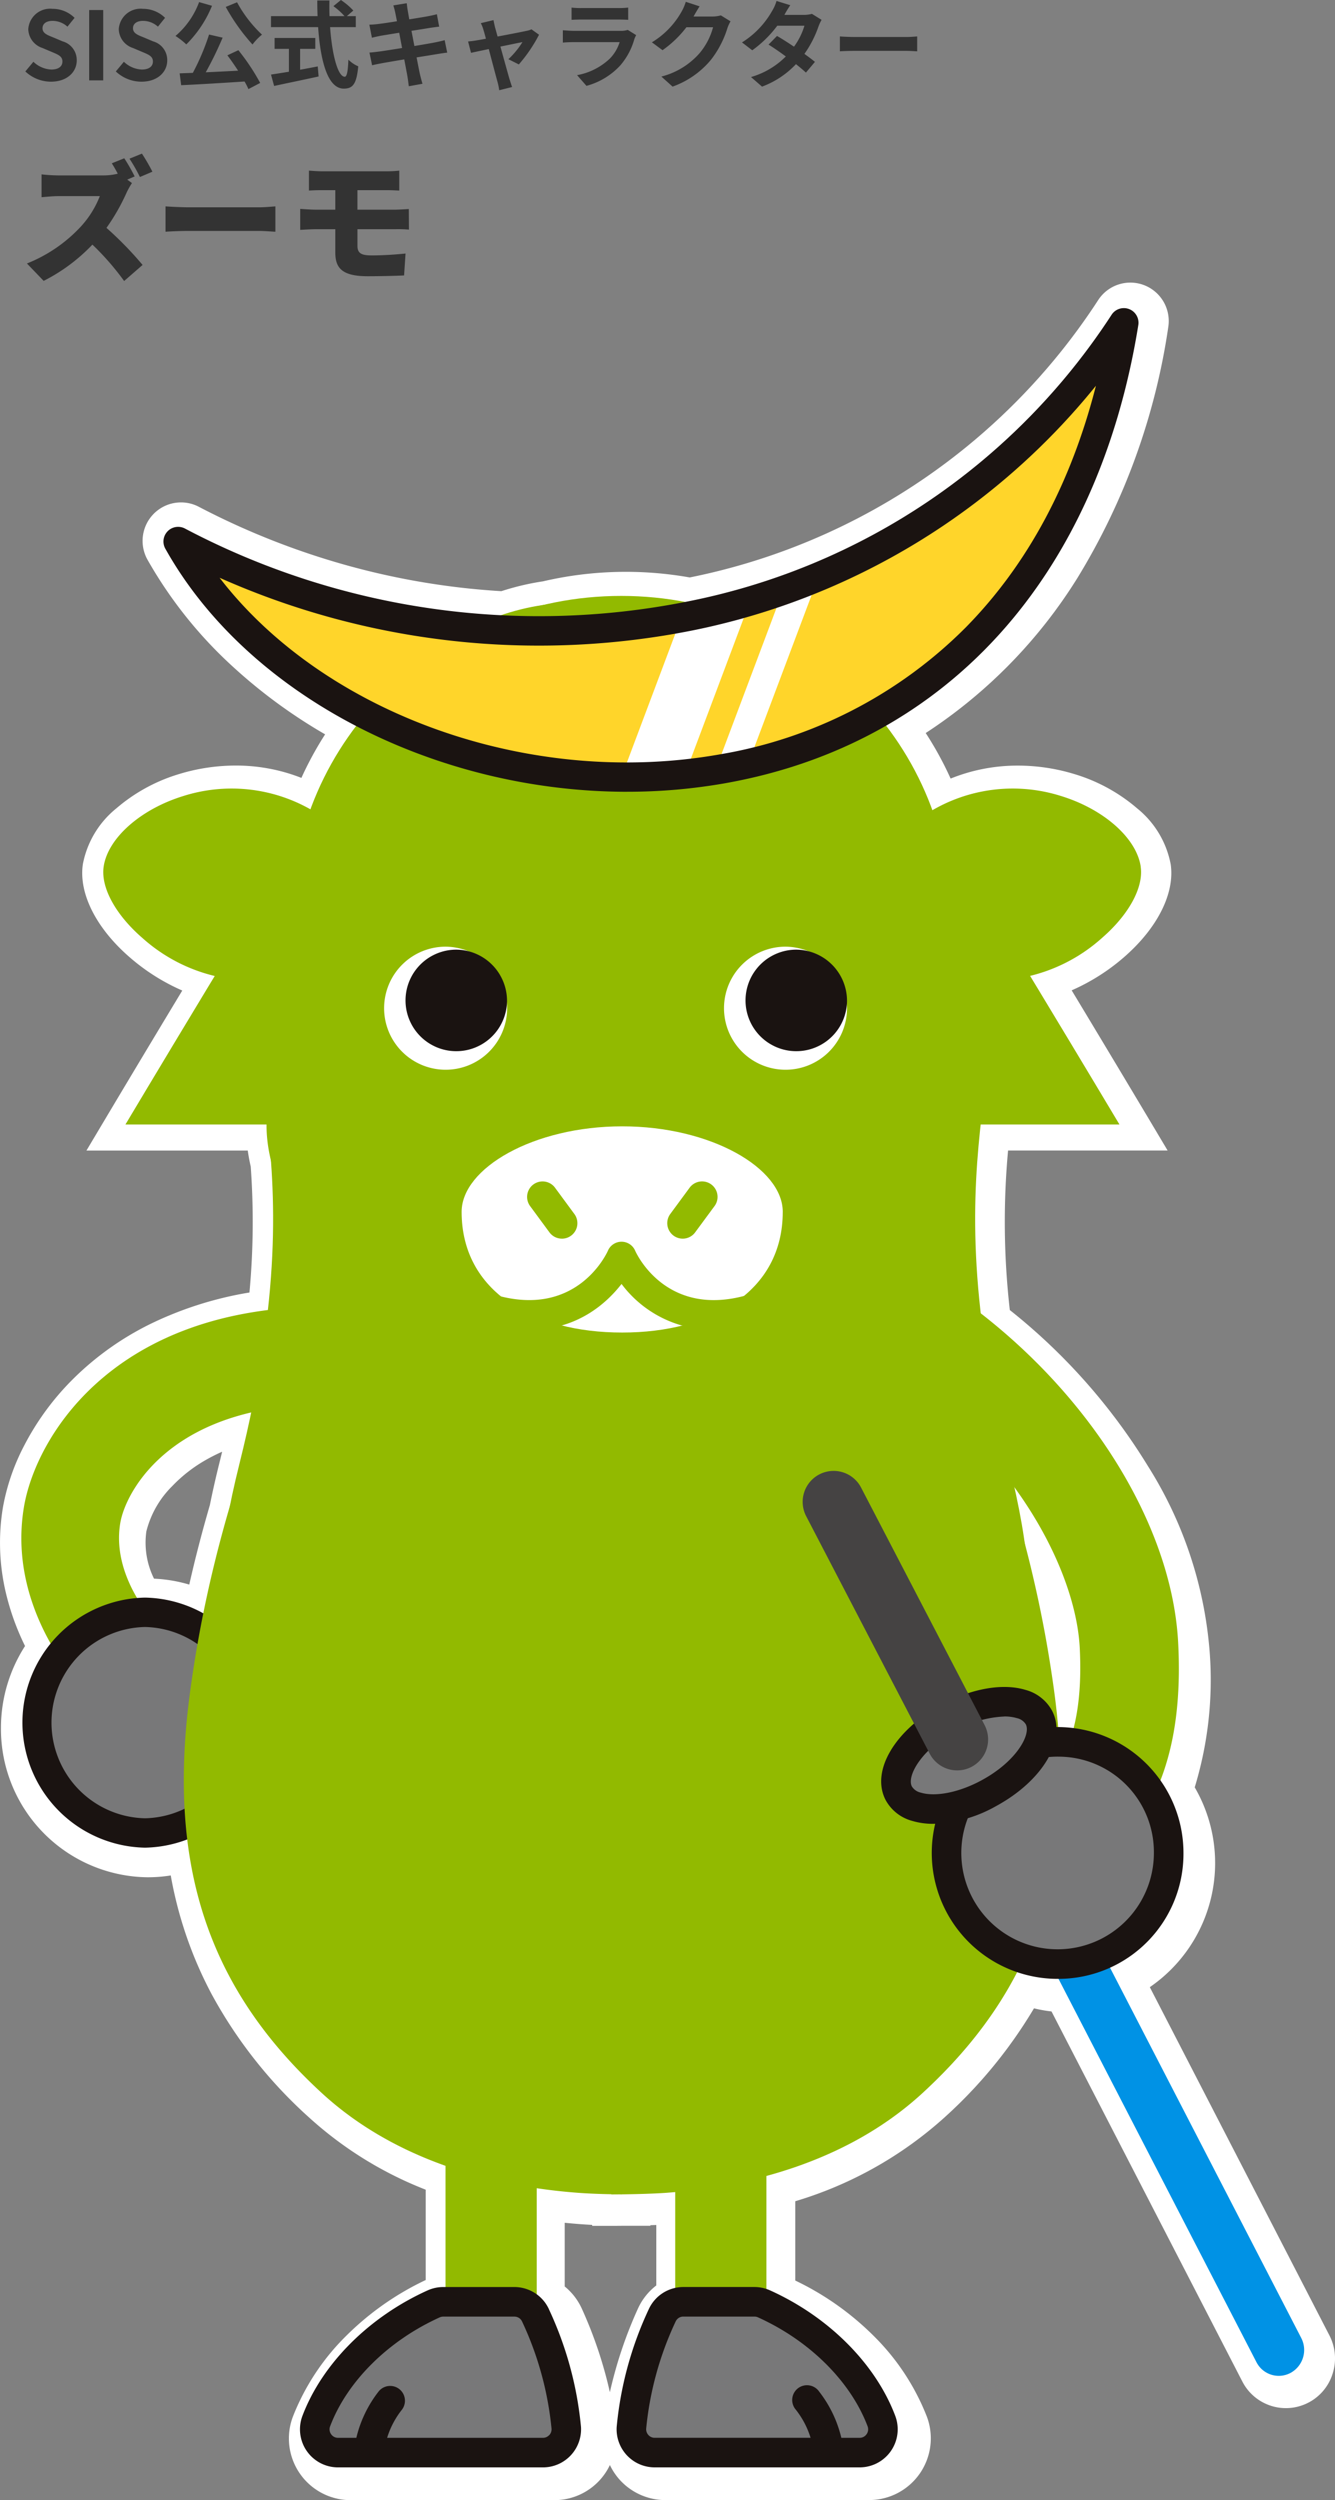 <svg xmlns="http://www.w3.org/2000/svg" xmlns:xlink="http://www.w3.org/1999/xlink" width="140.753" height="263.5" viewBox="0 0 140.753 263.5"><rect x="0" y="0" width="140.753" height="263.5" fill="#808080" stroke="none"/><defs><clipPath id="a"><rect width="135.248" height="227.582" fill="none"/></clipPath><clipPath id="b"><path d="M14.493,24.567C33.126,58.188,103.781,64.59,113.874,1.354,91.357,35.775,47.88,42.177,14.493,24.567" transform="translate(-14.493 -1.354)" fill="none"/></clipPath><clipPath id="d"><path d="M40.7,84.5c0,8.5,7.648,12.807,17.086,12.807S74.872,93,74.872,84.5c0-4.636-7.649-9.074-17.085-9.074S40.7,79.869,40.7,84.5" transform="translate(-40.701 -75.43)" fill="none"/></clipPath></defs><g transform="translate(2.5 32.285)"><g transform="translate(0 0)"><path d="M67.651,228.715a4,4,0,0,1-2.9-1.256,4.055,4.055,0,0,1-1.084-3,37.509,37.509,0,0,1,3.361-12.377,3.985,3.985,0,0,1,2.168-2.064V199.554q-.464.042-.914.076c-1.223.091-3.167.146-4.71.165v.008c-.094,0-.189,0-.283-.006-.307,0-.6.006-.855.006v-.021c-1.189-.022-2.374-.066-3.549-.153-1.36-.1-2.819-.257-4.347-.485v10.931a3.983,3.983,0,0,1,2.034,2.008,37.478,37.478,0,0,1,3.361,12.377,4.051,4.051,0,0,1-1.085,3,3.99,3.99,0,0,1-2.9,1.255h-21.5a3.983,3.983,0,0,1-3.282-1.728,4.025,4.025,0,0,1-.448-3.7c2.071-5.479,6.98-10.413,13.135-13.2a3.911,3.911,0,0,1,1.029-.3V196.773A37.908,37.908,0,0,1,31.8,189.065c-8.32-7.655-12.951-16.245-14.233-26.8a12.7,12.7,0,0,1-4.479.812A13.133,13.133,0,0,1,.1,149.83,13.342,13.342,0,0,1,3.072,141.4a21.942,21.942,0,0,1-2.8-14.4c1.113-6.706,7.966-18.654,25.82-20.878a84.038,84.038,0,0,0,.321-15.847,15.711,15.711,0,0,1-.46-3.805H11.014s4.022-6.752,9.446-15.725A18.575,18.575,0,0,1,12.8,66.714c-2.844-2.468-4.413-5.359-4.094-7.545.44-3.032,3.933-6.118,8.489-7.5a16.931,16.931,0,0,1,13.388,1.443,33.6,33.6,0,0,1,4.842-8.84c-8.619-4.479-15.8-10.927-20.188-18.781a1.553,1.553,0,0,1,2.068-2.142,81.545,81.545,0,0,0,33.4,9.2,24.848,24.848,0,0,1,4.522-1.1,36.03,36.03,0,0,1,15.027-.319l.173-.035A69.569,69.569,0,0,0,115.383.7,1.55,1.55,0,0,1,118.2,1.8c-3.154,19.583-12.59,34.325-26.687,42.428A33.6,33.6,0,0,1,96.423,53.2a16.919,16.919,0,0,1,13.548-1.537c4.557,1.385,8.047,4.471,8.489,7.5.318,2.187-1.25,5.078-4.094,7.545a18.573,18.573,0,0,1-7.611,4.025c5.427,8.98,9.453,15.737,9.453,15.737H101.521a85.551,85.551,0,0,0,.083,20.64c12.112,9.345,20.324,22.794,20.94,34.858.322,6.3-.478,10.865-1.847,14.435a13.376,13.376,0,0,1-5.292,19.76L135.44,215a2.767,2.767,0,0,1-1.114,3.7,2.65,2.65,0,0,1-3.625-1.136l-20.764-40.247a12.691,12.691,0,0,1-4.618-.933,46.2,46.2,0,0,1-9.949,12.68,39.493,39.493,0,0,1-16.523,8.782v11.962a3.888,3.888,0,0,1,.9.28c6.155,2.785,11.065,7.719,13.136,13.2a4.024,4.024,0,0,1-.448,3.7,3.982,3.982,0,0,1-3.281,1.729Zm43.94-77.8a28.428,28.428,0,0,0,.634-8.412c-.243-4.772-2.542-11.04-7.032-17.151.418,1.914.752,3.733.99,5.446a130.483,130.483,0,0,1,3.12,15.711q.263,1.944.424,3.81a4.423,4.423,0,0,1,.056.515c.109,0,.22,0,.33,0A12.826,12.826,0,0,1,111.59,150.918Zm-92.32-12.731c.777-3.842,1.711-7.564,2.787-11.246q.43-2.162,1.014-4.5.712-2.857,1.257-5.473c-9.966,2.318-13.384,8.853-13.864,11.736a11.922,11.922,0,0,0,1.769,7.906q.423-.028.852-.028A12.707,12.707,0,0,1,19.271,138.188Z" transform="translate(0)" fill="#fff"/><path d="M89.148,231.215h-21.5a6.508,6.508,0,0,1-4.719-2.042l0,0a6.514,6.514,0,0,1-1.126-1.653,6.478,6.478,0,0,1-5.849,3.7h-21.5a6.5,6.5,0,0,1-6.069-8.81,24.543,24.543,0,0,1,5.6-8.491,30.065,30.065,0,0,1,8.4-5.9V198.5A39.711,39.711,0,0,1,30.1,190.9a48.661,48.661,0,0,1-10.269-12.976,42.367,42.367,0,0,1-4.328-12.545,15.286,15.286,0,0,1-2.422.192A15.636,15.636,0,0,1-2.4,149.83,15.951,15.951,0,0,1,.14,141.2a26.408,26.408,0,0,1-2.029-5.64,22.858,22.858,0,0,1-.305-8.959,22.659,22.659,0,0,1,2.236-6.512,28.046,28.046,0,0,1,5.091-6.962,30.909,30.909,0,0,1,8.459-5.987,37.922,37.922,0,0,1,10.209-3.2,80.7,80.7,0,0,0,.133-13.281q-.195-.852-.311-1.682H6.615L8.866,85.2c.036-.061,3.3-5.542,7.852-13.086A21.6,21.6,0,0,1,11.164,68.6c-3.533-3.066-5.376-6.727-4.929-9.794a9.946,9.946,0,0,1,3.519-5.882,18.139,18.139,0,0,1,6.716-3.653,20.417,20.417,0,0,1,5.869-.869,18.786,18.786,0,0,1,6.939,1.3,36.033,36.033,0,0,1,2.5-4.589,55.345,55.345,0,0,1-9.728-7.135,45.772,45.772,0,0,1-9-11.274,4.059,4.059,0,0,1,.622-4.8,4.047,4.047,0,0,1,4.785-.778,79.931,79.931,0,0,0,15.831,6.235,78.278,78.278,0,0,0,16.071,2.662,27.487,27.487,0,0,1,4.39-1.037,38.541,38.541,0,0,1,15.472-.409A67.1,67.1,0,0,0,113.3-.68a4.043,4.043,0,0,1,4.857-1.539A4.056,4.056,0,0,1,120.673,2.2a70.016,70.016,0,0,1-9.594,26.457A52.791,52.791,0,0,1,95.1,44.974a36.027,36.027,0,0,1,2.627,4.8,18.773,18.773,0,0,1,7.1-1.367,20.414,20.414,0,0,1,5.869.869,18.131,18.131,0,0,1,6.715,3.653,9.95,9.95,0,0,1,3.519,5.882c.446,3.067-1.4,6.728-4.929,9.793a21.6,21.6,0,0,1-5.512,3.489c4.556,7.553,7.827,13.044,7.863,13.1l2.252,3.779H103.784a82.02,82.02,0,0,0,.184,16.817,62.921,62.921,0,0,1,14.558,16.441,42.873,42.873,0,0,1,6.515,19.613,38.763,38.763,0,0,1-1.579,14.251,15.864,15.864,0,0,1-4.734,21.059l18.934,36.7a5.261,5.261,0,0,1,.366,3.953,5.16,5.16,0,0,1-9.546.908l-20.118-39a15.116,15.116,0,0,1-1.848-.329A49.609,49.609,0,0,1,97.064,190.9a40.992,40.992,0,0,1-15.716,8.816v8.358a30.045,30.045,0,0,1,8.267,5.836,24.528,24.528,0,0,1,5.6,8.49,6.505,6.505,0,0,1-6.068,8.811ZM66.575,225.75a1.509,1.509,0,0,0,1.075.466h21.5a1.482,1.482,0,0,0,1.221-.645,1.522,1.522,0,0,0,.17-1.4,19.5,19.5,0,0,0-4.469-6.729,25.028,25.028,0,0,0-7.358-5.074,1.389,1.389,0,0,0-.322-.1l-2.042-.38V195.937l1.843-.5a36.828,36.828,0,0,0,15.488-8.21,43.537,43.537,0,0,0,9.423-11.993l1.05-2.02,2.109.857a10.178,10.178,0,0,0,3.71.75l1.5.02,21.452,41.58a.17.17,0,0,0,.148.1.123.123,0,0,0,.061-.017l.007,0a.269.269,0,0,0,.081-.351l-21.239-41.165,2.385-1.09a10.876,10.876,0,0,0,4.281-16.054l-.76-1.088.475-1.239a32.578,32.578,0,0,0,1.685-13.413,37.9,37.9,0,0,0-5.8-17.285,58.039,58.039,0,0,0-14.168-15.722l-.829-.639-.126-1.039A88.037,88.037,0,0,1,99.036,86.2l.243-2.229H111.8c-1.7-2.846-4.247-7.082-7.186-11.943l-1.747-2.89,3.274-.827a16.166,16.166,0,0,0,6.584-3.488c2.349-2.039,3.417-4.208,3.259-5.3a5.291,5.291,0,0,0-1.882-2.855,13.3,13.3,0,0,0-4.859-2.615,15.346,15.346,0,0,0-4.414-.653A13.8,13.8,0,0,0,97.7,55.353L95.1,56.9l-1.027-2.842a31.069,31.069,0,0,0-4.541-8.3L87.8,43.485l2.471-1.42a47.565,47.565,0,0,0,16.58-16.077A62.821,62.821,0,0,0,114.924,5.7,71.871,71.871,0,0,1,70.93,33.541l-.18.037-.483.1-.484-.093a33.531,33.531,0,0,0-13.979.3L55.7,33.9l-.107.016a22.415,22.415,0,0,0-4.067.992l-.463.16-.489-.026a83.249,83.249,0,0,1-17.6-2.86,84.863,84.863,0,0,1-13.825-5.132,42.076,42.076,0,0,0,6.3,7.252A51.289,51.289,0,0,0,36.58,42.051l2.636,1.37-1.8,2.363a31.076,31.076,0,0,0-4.483,8.182l-1.021,2.8-2.579-1.492A13.791,13.791,0,0,0,22.339,53.4a15.351,15.351,0,0,0-4.414.653,13.307,13.307,0,0,0-4.86,2.616,5.287,5.287,0,0,0-1.883,2.855c-.159,1.09.909,3.259,3.258,5.3a16.163,16.163,0,0,0,6.624,3.5l3.285.821-1.752,2.9c-2.935,4.857-5.475,9.088-7.178,11.932H28.477L28.452,86.5a13.3,13.3,0,0,0,.392,3.2l.047.2.015.2a86.438,86.438,0,0,1-.329,16.307l-.218,1.961-1.958.244a33.911,33.911,0,0,0-10.628,3.026,25.923,25.923,0,0,0-7.1,5.015,20.715,20.715,0,0,0-5.938,10.765,19.243,19.243,0,0,0,2.515,12.767l.829,1.479-1.068,1.317A10.907,10.907,0,0,0,2.6,149.83a10.631,10.631,0,0,0,10.49,10.745,10.192,10.192,0,0,0,3.6-.652l2.978-1.119.383,3.158a38.194,38.194,0,0,0,4.2,13.614,43.76,43.76,0,0,0,9.242,11.649,35.388,35.388,0,0,0,12.235,7.193l1.663.591v16.929l-2.127.321a1.422,1.422,0,0,0-.37.107,25.038,25.038,0,0,0-7.359,5.076,19.517,19.517,0,0,0-4.47,6.73,1.522,1.522,0,0,0,.169,1.4,1.483,1.483,0,0,0,1.223.646h21.5a1.48,1.48,0,0,0,1.075-.466,1.544,1.544,0,0,0,.411-1.143A34.949,34.949,0,0,0,54.3,213.113a1.481,1.481,0,0,0-.759-.748l-1.5-.656V196.243l2.869.428c1.362.2,2.763.36,4.166.465,1.012.075,2.127.123,3.407.146l.779.014h.1l.186,0c1.413-.018,3.352-.069,4.557-.159.288-.022.583-.046.874-.072l2.725-.246v14.9l-1.581.625a1.476,1.476,0,0,0-.808.768,34.987,34.987,0,0,0-3.144,11.494A1.566,1.566,0,0,0,66.575,225.75ZM57.039,208.7a6.463,6.463,0,0,1,1.813,2.357,45.08,45.08,0,0,1,2.949,8.791,45.138,45.138,0,0,1,2.949-8.793,6.448,6.448,0,0,1,1.946-2.464v-6.372l-.623.022v.063h-2.5c-.1,0-.182,0-.251,0h-.046c-.358,0-.618.006-.841.006h-2.5v-.1c-.426-.022-.836-.047-1.234-.077q-.833-.063-1.662-.147Zm56.439-55.044L111.3,153.4a10.368,10.368,0,0,0-1.19-.069c-.087,0-.177,0-.266,0l-2.435.062-.125-2.433a1.933,1.933,0,0,0-.024-.224l-.017-.1-.009-.1c-.1-1.2-.241-2.44-.41-3.689a127.663,127.663,0,0,0-3.061-15.412l-.038-.143-.02-.147c-.223-1.605-.545-3.374-.956-5.256l-2.515-11.5,6.972,9.49c4.487,6.108,7.226,12.853,7.515,18.5a30.88,30.88,0,0,1-.707,9.152ZM21.044,142.03l-2.986-1.656a10.275,10.275,0,0,0-4.972-1.287c-.228,0-.459.008-.687.023l-1.541.1-.781-1.332A14.314,14.314,0,0,1,8,128.3a15.155,15.155,0,0,1,4.025-7.39,20.46,20.46,0,0,1,4.766-3.705,25.99,25.99,0,0,1,6.973-2.668l3.816-.887-.8,3.835c-.377,1.8-.807,3.675-1.278,5.565-.383,1.539-.715,3.012-.988,4.38l-.021.108-.031.106c-1.1,3.766-2,7.377-2.736,11.04ZM13.739,134.1a15.288,15.288,0,0,1,3.716.626c.625-2.767,1.342-5.533,2.173-8.382.283-1.414.626-2.929,1.018-4.5q.14-.563.275-1.124a18.448,18.448,0,0,0-1.66.834,15.469,15.469,0,0,0-3.606,2.795,10.2,10.2,0,0,0-2.725,4.773A8.552,8.552,0,0,0,13.739,134.1Z" transform="translate(0)" fill="#fff"/></g><g transform="translate(-0.248 0.185)"><g clip-path="url(#a)"><path d="M23.28,74.416c.957,8.311,1.594,18.858-2.87,36.758s-2.551,28.447,13.392,25.57S59.947,124.6,59.628,105.1s0-29.725,0-29.725Z" transform="translate(2.574 10.666)" fill="#92ba00"/><path d="M93.256,74.416c-.957,8.311-1.594,18.858,2.87,36.758s2.551,28.447-13.392,25.57S56.589,124.6,56.908,105.1s0-29.725,0-29.725Z" transform="translate(7.995 10.666)" fill="#92ba00"/><path d="M9.621,82.159H63.527V27.869s-17.3-5.279-28.333,12.316S9.621,82.159,9.621,82.159" transform="translate(1.352 3.888)" fill="#92ba00"/><path d="M108.153,82.159H54.247V27.869s17.3-5.279,28.333,12.316,25.574,41.974,25.574,41.974" transform="translate(7.622 3.888)" fill="#92ba00"/><path d="M11.393,135.223a5.1,5.1,0,0,1-3.448-1.34c-.395-.36-9.627-8.949-7.675-20.7C1.5,105.805,9.716,92.049,32.013,92.049q.476,0,.959.009a5.16,5.16,0,0,1-.087,10.32h-.091c-16.633-.286-21.774,8.927-22.369,12.5-1.022,6.157,4.422,11.345,4.478,11.4a5.167,5.167,0,0,1-3.51,8.948" transform="translate(0 13.193)" fill="#92ba00"/><path d="M90.074,131.464l32.87,63.629a2.752,2.752,0,0,1-1.11,3.683,2.642,2.642,0,0,1-3.611-1.131l-32.87-63.632Z" transform="translate(11.993 18.842)" fill="#0092e5"/><path d="M24.229,131.858a11.514,11.514,0,0,1-11.395,11.63,11.632,11.632,0,0,1,0-23.26,11.515,11.515,0,0,1,11.395,11.63" transform="translate(0.202 17.232)" fill="#787879"/><path d="M13.025,145.23a13.181,13.181,0,0,1,0-26.357,13.181,13.181,0,0,1,0,26.357m0-23.26a10.084,10.084,0,0,0,0,20.163,10.084,10.084,0,0,0,0-20.163" transform="translate(0.012 17.037)" fill="#1a1311"/><path d="M44.019,191.327a4.858,4.858,0,0,1-4.807-4.907V170.43a4.808,4.808,0,1,1,9.615,0V186.42a4.858,4.858,0,0,1-4.807,4.907" transform="translate(5.51 23.724)" fill="#92ba00"/><path d="M41.4,183.894H48.82a2.42,2.42,0,0,1,2.207,1.421,35.852,35.852,0,0,1,3.214,11.767,2.44,2.44,0,0,1-2.426,2.6H30.4a2.436,2.436,0,0,1-2.271-3.3c1.813-4.8,6.252-9.548,12.276-12.271a2.423,2.423,0,0,1,.995-.209" transform="translate(3.929 26.357)" fill="#787879"/><path d="M65.252,191.327a4.858,4.858,0,0,1-4.807-4.907V170.43a4.809,4.809,0,1,1,9.616,0V186.42a4.859,4.859,0,0,1-4.808,4.907" transform="translate(8.493 23.724)" fill="#92ba00"/><path d="M116.955,54.053c-.439-3.017-3.917-6.087-8.457-7.466a16.848,16.848,0,0,0-17.371,4.6,31.058,31.058,0,0,0-6.348-7.813c-6.9-6.185-14.683-9.511-22.484-9.729h-.023c-7.8.217-15.578,3.543-22.484,9.729a31.053,31.053,0,0,0-6.347,7.813,16.85,16.85,0,0,0-17.372-4.6c-4.539,1.379-8.018,4.449-8.457,7.466-.317,2.176,1.245,5.052,4.078,7.508a17.543,17.543,0,0,0,14.9,4.207,13.716,13.716,0,0,1,.771,4.738,14.637,14.637,0,0,1-1.458,5.831c-.147.343-.281.654-.388.932-1.825,4.768-.229,10.843,4.875,18.553-.544,1.262-1.083,2.544-1.608,3.823-5.779,14.08-10.039,26.5-12.048,41.319-2.467,18.195,1.813,31.254,13.878,42.342,8.31,7.637,19.263,9.932,26.988,10.512,1.171.087,2.352.13,3.536.152v.021c.254,0,.546,0,.852-.006.094,0,.188.006.282.006v-.008c1.536-.019,3.474-.074,4.692-.165,7.726-.58,18.678-2.874,26.988-10.512,12.064-11.088,16.345-24.147,13.879-42.342-2.01-14.823-6.271-27.239-12.048-41.319-.526-1.279-1.065-2.561-1.609-3.823,5.1-7.709,6.7-13.785,4.875-18.553-.107-.278-.24-.589-.388-.932A14.656,14.656,0,0,1,97.2,70.507a13.77,13.77,0,0,1,.771-4.738,17.541,17.541,0,0,0,14.9-4.207c2.833-2.456,4.4-5.332,4.078-7.508" transform="translate(1.064 4.823)" fill="#92ba00"/><path d="M59.741,26.533c-19.172,0-34.767,15.15-34.767,33.773v1.478l1.475.021c11.04.154,22.24.233,33.289.233h.1c11.014,0,22.181-.079,33.192-.233l1.475-.021V60.306c0-18.622-15.6-33.773-34.767-33.773" transform="translate(3.509 3.803)" fill="#92ba00"/><path d="M88.942,46.725c-9.875-.071-19.867-.107-29.715-.106s-19.832.035-29.7.106l-.948.007v.95c0,8.8,13.465,15.7,30.656,15.7s30.655-6.9,30.655-15.7v-.95Z" transform="translate(4.016 6.682)" fill="#92ba00"/><path d="M14.493,24.41C33.188,57.8,104.079,64.161,114.2,1.354,91.613,35.541,47.991,41.9,14.493,24.41" transform="translate(2.036 0.194)" fill="#ffd52a"/></g><g transform="translate(16.683 1.559)"><g clip-path="url(#b)"><path d="M.01.046,27.678-.069,27.652,6.1-.016,6.213Z" transform="matrix(0.356, -0.935, 0.935, 0.356, 45.94, 49.457)" fill="#fff"/><path d="M0,.046,27.673-.069,27.66,2.917-.008,3.032Z" transform="translate(55.948 48.481) rotate(-69.14)" fill="#fff"/></g></g><g clip-path="url(#a)"><path d="M62.035,50.98c-20.187,0-39.969-10.025-48.7-25.617a1.546,1.546,0,0,1,2.06-2.131,80.016,80.016,0,0,0,52.922,7.707A69.315,69.315,0,0,0,113.107.694a1.544,1.544,0,0,1,2.811,1.1c-4.276,26.523-20.146,44.121-43.544,48.283a59.123,59.123,0,0,1-10.34.9M19.055,28.423C30.067,42.739,51.684,50.612,71.836,47.03A47.739,47.739,0,0,0,97.757,33.624c6.47-6.584,11.061-15.119,13.691-25.434A73.272,73.272,0,0,1,68.939,33.972a82.793,82.793,0,0,1-49.884-5.549" transform="translate(1.846 0)" fill="#1a1311"/><path d="M74.557,84.443c0,8.437-7.579,12.721-16.929,12.721S40.7,92.879,40.7,84.443c0-4.6,7.58-9.013,16.929-9.013s16.929,4.409,16.929,9.013" transform="translate(5.719 10.811)" fill="#fff"/></g><g transform="translate(46.276 86.179)"><g clip-path="url(#d)"><line x2="2.055" y2="2.791" transform="translate(8.661 7.477)" fill="#1a1311"/><path d="M50.5,86.563A1.632,1.632,0,0,1,49.18,85.9l-2.055-2.791a1.632,1.632,0,0,1,2.628-1.935l2.055,2.791a1.632,1.632,0,0,1-1.312,2.6" transform="translate(-39.778 -74.663)" fill="#92ba00"/><line x1="2.055" y2="2.791" transform="translate(23.454 7.477)" fill="#1a1311"/><path d="M61.289,86.563a1.632,1.632,0,0,1-1.312-2.6l2.055-2.791a1.632,1.632,0,0,1,2.628,1.935L62.6,85.9a1.63,1.63,0,0,1-1.316.664" transform="translate(-37.836 -74.663)" fill="#92ba00"/><path d="M67.209,95.335A12.035,12.035,0,0,1,57.532,90.5c-2.1,2.7-6.663,6.525-14.6,4.02a1.558,1.558,0,1,1,.938-2.972c8.865,2.79,12.1-4.263,12.231-4.564a1.562,1.562,0,0,1,2.865.007c.131.3,3.358,7.351,12.227,4.557a1.558,1.558,0,0,1,.937,2.972,16.326,16.326,0,0,1-4.921.814" transform="translate(-40.529 -73.825)" fill="#92ba00"/></g></g><g transform="translate(29.377 67.302)"><path d="M78.42,66.417a6.486,6.486,0,1,1-6.484-6.6,6.545,6.545,0,0,1,6.484,6.6" transform="translate(-20.744 -59.814)" fill="#fff"/><path d="M78.121,66.265a5.351,5.351,0,1,1-5.35-5.445,5.4,5.4,0,0,1,5.35,5.445" transform="translate(-20.446 -60.502)" fill="#1a1311"/><path d="M47.288,66.417a6.486,6.486,0,1,1-6.484-6.6,6.545,6.545,0,0,1,6.484,6.6" transform="translate(-25.448 -59.814)" fill="#fff"/><path d="M46.98,66.265a5.351,5.351,0,1,1-5.35-5.445,5.4,5.4,0,0,1,5.35,5.445" transform="translate(-25.152 -60.502)" fill="#1a1311"/><path d="M101.235,152.432a5.2,5.2,0,0,1-4.053-8.442c1.753-2.192,4.4-5.5,3.93-14.766-.428-8.37-7.191-21.33-21.025-30.01a5.2,5.2,0,0,1,5.524-8.8c14.78,9.275,25.181,24.658,25.878,38.279.6,11.6-2.626,17.332-6.194,21.793a5.188,5.188,0,0,1-4.06,1.949" transform="translate(-18.9 -55.31)" fill="#92ba00"/><path d="M109.2,144.334a11.5,11.5,0,1,1-11.5-11.709,11.607,11.607,0,0,1,11.5,11.709" transform="translate(-17.609 -48.811)" fill="#787879"/><path d="M97.9,157.806a13.269,13.269,0,1,1,13.061-13.269A13.181,13.181,0,0,1,97.9,157.806m0-23.417a10.152,10.152,0,1,0,9.942,10.148A10.058,10.058,0,0,0,97.9,134.389" transform="translate(-17.813 -49.016)" fill="#1a1311"/><path d="M69.932,183.894H62.44a2.443,2.443,0,0,0-2.227,1.431,36.028,36.028,0,0,0-3.244,11.847,2.46,2.46,0,0,0,2.448,2.613H81.035a2.454,2.454,0,0,0,2.292-3.326c-1.83-4.829-6.31-9.613-12.391-12.355a2.45,2.45,0,0,0-1-.211" transform="translate(-22.026 -41.064)" fill="#787879"/><path d="M52.865,184.886a4.01,4.01,0,0,0-3.648-2.346H41.725a4.026,4.026,0,0,0-1.644.348c-6.188,2.791-11.126,7.734-13.208,13.223a4.013,4.013,0,0,0,3.75,5.438H52.24a4.018,4.018,0,0,0,4-4.263,37.46,37.46,0,0,0-3.38-12.4m.021,13.267a.884.884,0,0,1-.646.279H35.8a9.064,9.064,0,0,1,1.564-2.97,1.559,1.559,0,0,0-2.476-1.895,12.71,12.71,0,0,0-2.334,4.865H30.624a.872.872,0,0,1-.734-.386.889.889,0,0,1-.1-.83c1.795-4.733,6.122-9.027,11.573-11.486a.9.9,0,0,1,.363-.073h7.493a.889.889,0,0,1,.809.516,34.335,34.335,0,0,1,3.106,11.3.908.908,0,0,1-.246.684" transform="translate(-26.613 -41.268)" fill="#1a1311"/><path d="M84.989,196.111c-2.081-5.49-7.018-10.433-13.208-13.223a4.027,4.027,0,0,0-1.644-.349H62.644A4.01,4.01,0,0,0,59,184.885a37.452,37.452,0,0,0-3.38,12.4,4.018,4.018,0,0,0,4,4.264H81.238a4.014,4.014,0,0,0,3.75-5.438m-3.016,1.935a.872.872,0,0,1-.734.386H79.306a12.7,12.7,0,0,0-2.334-4.865A1.559,1.559,0,1,0,74.5,195.46a9.082,9.082,0,0,1,1.564,2.971H59.622a.877.877,0,0,1-.646-.28.9.9,0,0,1-.246-.684,34.28,34.28,0,0,1,3.107-11.295.887.887,0,0,1,.808-.517h7.493a.9.9,0,0,1,.363.073c5.453,2.459,9.779,6.754,11.573,11.487a.89.89,0,0,1-.1.83" transform="translate(-22.231 -41.269)" fill="#1a1311"/><path d="M81.5,138.6c-1.152-2.207,1.222-5.787,5.3-7.99s8.321-2.208,9.475,0-1.219,5.784-5.3,7.991-8.323,2.208-9.476,0" transform="translate(-18.363 -49.366)" fill="#787879"/><path d="M85.354,142.023a7.718,7.718,0,0,1-2.248-.312,4.509,4.509,0,0,1-2.787-2.186c-1.6-3.056.958-7.391,5.941-10.083,3.126-1.69,6.421-2.263,8.809-1.534a4.512,4.512,0,0,1,2.787,2.186c1.6,3.052-.957,7.388-5.939,10.084a14.226,14.226,0,0,1-6.564,1.845m7.475-11.31a11.288,11.288,0,0,0-5.087,1.472c-3.686,1.99-5.221,4.822-4.661,5.9a1.48,1.48,0,0,0,.936.648c1.562.478,4.081-.029,6.416-1.3,3.685-1.994,5.221-4.824,4.66-5.9a1.477,1.477,0,0,0-.937-.649,4.569,4.569,0,0,0-1.327-.176" transform="translate(-18.568 -49.571)" fill="#1a1311"/><path d="M88.946,139.375a3.263,3.263,0,0,1-2.9-1.758c-7.334-14.091-13.008-25-13.008-25a3.264,3.264,0,1,1,5.791-3.012s5.673,10.906,13.006,25a3.265,3.265,0,0,1-2.893,4.771" transform="translate(-19.652 -52.555)" fill="#454343"/></g></g><path d="M3.12.14C4.83.14,5.84-.89,5.84-2.1A2.044,2.044,0,0,0,4.35-4.11l-.97-.41c-.63-.25-1.15-.44-1.15-.97,0-.49.41-.78,1.06-.78a2.361,2.361,0,0,1,1.57.61l.75-.93a3.284,3.284,0,0,0-2.32-.95A2.308,2.308,0,0,0,.73-5.4a2.144,2.144,0,0,0,1.5,1.99l.99.42c.66.28,1.11.45,1.11,1,0,.52-.41.85-1.18.85a2.911,2.911,0,0,1-1.88-.82L.42-.94A3.943,3.943,0,0,0,3.12.14ZM7.15,0H8.63V-7.41H7.15Zm5.51.14c1.71,0,2.72-1.03,2.72-2.24a2.044,2.044,0,0,0-1.49-2.01l-.97-.41c-.63-.25-1.15-.44-1.15-.97,0-.49.41-.78,1.06-.78a2.361,2.361,0,0,1,1.57.61l.75-.93a3.284,3.284,0,0,0-2.32-.95A2.308,2.308,0,0,0,10.27-5.4a2.144,2.144,0,0,0,1.5,1.99l.99.42c.66.28,1.11.45,1.11,1,0,.52-.41.85-1.18.85a2.911,2.911,0,0,1-1.88-.82L9.96-.94A3.943,3.943,0,0,0,12.66.14Zm8.89-7.88a20.8,20.8,0,0,0,2.82,3.96,6.155,6.155,0,0,1,1-1.04,13.441,13.441,0,0,1-2.63-3.41Zm-2.81-.51a8.551,8.551,0,0,1-2.49,3.57,7.732,7.732,0,0,1,1.14.89A12.174,12.174,0,0,0,20.1-7.86Zm2.98,5.61c.37.49.77,1.06,1.13,1.62-1.16.06-2.33.12-3.41.17A37.5,37.5,0,0,0,21.22-4.5l-1.43-.33A24.457,24.457,0,0,1,18.08-.79l-1.39.05L16.85.51C18.61.43,21.13.28,23.53.12a6.8,6.8,0,0,1,.41.8L25.18.27a22.933,22.933,0,0,0-2.3-3.45Zm7.67-.68h1.6V-4.47H26.7v1.15h1.51V-.91c-.72.12-1.38.22-1.89.3l.33,1.2c1.29-.28,3.05-.64,4.69-1l-.09-1.06c-.61.12-1.25.24-1.86.35Zm5.87-2.29V-6.77h-.94L35-7.36a7.469,7.469,0,0,0-1.31-1.11l-.79.65a7.079,7.079,0,0,1,1.17,1.05H32.49c-.02-.54-.02-1.1-.01-1.65H31.2c0,.55.01,1.11.03,1.65H26.32v1.16h4.97c.24,3.52.99,6.48,2.7,6.48.95,0,1.35-.46,1.53-2.35a3.345,3.345,0,0,1-1.04-.7c-.05,1.27-.17,1.8-.38,1.8-.73,0-1.34-2.31-1.55-5.23Zm4.16-1.53c.03.16.1.49.18.91-.86.14-1.63.25-1.98.29-.31.04-.61.06-.93.07l.27,1.38c.34-.09.6-.14.92-.21.31-.05,1.08-.18,1.96-.32.09.51.2,1.07.3,1.61-1.01.16-1.94.31-2.4.37-.32.04-.77.1-1.04.11l.28,1.34c.23-.06.57-.13,1-.21s1.37-.24,2.39-.41c.16.84.29,1.53.34,1.82s.09.64.14,1.01L42.29.36c-.09-.32-.19-.68-.26-.98s-.2-.98-.36-1.8c.88-.14,1.69-.27,2.17-.35.38-.06.79-.13,1.06-.15l-.27-1.32c-.26.08-.63.16-1.02.24-.45.09-1.27.23-2.17.38-.11-.55-.21-1.1-.31-1.6.83-.13,1.59-.25,2-.32.3-.04.7-.1.92-.12l-.24-1.31c-.24.07-.62.15-.94.21-.36.07-1.12.19-1.97.33-.08-.45-.14-.78-.16-.92-.05-.24-.08-.58-.11-.78l-1.41.23C39.29-7.66,39.36-7.43,39.42-7.14Zm10.36.79-1.34.32a3.5,3.5,0,0,1,.28.71c.07.22.16.54.26.93-.46.09-.82.15-.96.17-.33.06-.6.09-.92.12l.31,1.2c.3-.07,1.03-.22,1.87-.4.36,1.36.77,2.92.92,3.46a5.731,5.731,0,0,1,.18.88L51.74.7c-.08-.2-.21-.65-.27-.82-.15-.52-.58-2.06-.96-3.44,1.08-.22,2.08-.43,2.32-.47a8.877,8.877,0,0,1-1.48,1.8l1.1.55a15.74,15.74,0,0,0,2.13-3.13l-.8-.57a1.906,1.906,0,0,1-.51.16c-.39.09-1.79.36-3.06.6-.11-.39-.2-.73-.27-.97C49.88-5.85,49.82-6.12,49.78-6.35Zm8.23-1.32v1.29c.29-.02.72-.03,1.04-.03h3.83c.36,0,.83.01,1.1.03V-7.67a9.428,9.428,0,0,1-1.08.05H59.05A8.43,8.43,0,0,1,58.01-7.67Zm6.81,2.9-.89-.55a2.11,2.11,0,0,1-.73.1H58.25c-.31,0-.74-.03-1.16-.06v1.3c.42-.04.92-.05,1.16-.05h4.83A4.338,4.338,0,0,1,62.05-2.3,6.745,6.745,0,0,1,58.59-.55L59.58.58a7.488,7.488,0,0,0,3.57-2.16,7.187,7.187,0,0,0,1.48-2.77A3.705,3.705,0,0,1,64.82-4.77ZM71.51-7.8l-1.46-.48a4.811,4.811,0,0,1-.45,1.05,8.805,8.805,0,0,1-3.12,3.22l1.12.83A11.4,11.4,0,0,0,70.12-5.6h2.81a7.109,7.109,0,0,1-1.42,2.73A7.97,7.97,0,0,1,67.48-.4L68.66.66A9.337,9.337,0,0,0,72.7-2.16,10.434,10.434,0,0,0,74.44-5.5a4,4,0,0,1,.33-.72l-1.02-.63a3.207,3.207,0,0,1-.87.12H70.87c.01-.02.02-.03.03-.05C71.02-7,71.28-7.45,71.51-7.8Zm9.56-.12-1.45-.45a4.139,4.139,0,0,1-.46,1.04A9.285,9.285,0,0,1,75.98-4l1.08.83A12.027,12.027,0,0,0,79.7-5.76h2.86a7.1,7.1,0,0,1-1.1,2.21c-.63-.42-1.26-.83-1.79-1.13l-.89.91c.51.32,1.17.77,1.82,1.25A8.5,8.5,0,0,1,76.93-.35L78.09.66a9.409,9.409,0,0,0,3.58-2.37c.41.33.78.64,1.05.89l.95-1.13c-.29-.24-.68-.53-1.11-.84a11.451,11.451,0,0,0,1.48-2.88,4.7,4.7,0,0,1,.33-.71l-1.02-.63a3.175,3.175,0,0,1-.87.11H80.45A10.774,10.774,0,0,1,81.07-7.92ZM86.3-4.63v1.57c.37-.03,1.04-.05,1.61-.05h5.37c.42,0,.93.04,1.17.05V-4.63c-.26.02-.7.06-1.17.06H87.91C87.39-4.57,86.66-4.6,86.3-4.63ZM10.85,8.212l-1.316.532c.21.322.434.714.63,1.092a6.241,6.241,0,0,1-1.568.182H3.92a16.618,16.618,0,0,1-1.792-.112v2.408C2.52,12.286,3.29,12.2,3.92,12.2H8.274a10.266,10.266,0,0,1-1.96,3.164A15.611,15.611,0,0,1,.588,19.3l1.764,1.834A18.759,18.759,0,0,0,7.49,17.312a27.8,27.8,0,0,1,3.346,3.836l1.946-1.694a37.3,37.3,0,0,0-3.808-3.906,21.7,21.7,0,0,0,2.114-3.7,7.844,7.844,0,0,1,.574-1.022l-.5-.364.784-.336A18.985,18.985,0,0,0,10.85,8.212Zm1.862-.49L11.4,8.254A17.635,17.635,0,0,1,12.5,10.186l1.316-.56A19.982,19.982,0,0,0,12.712,7.722ZM15.2,13.28v2.674c.574-.042,1.624-.084,2.422-.084H25.06c.574,0,1.358.07,1.722.084V13.28c-.406.028-1.092.1-1.722.1H17.626C16.94,13.378,15.764,13.322,15.2,13.28Zm15.12-3.766v2.1c.434-.028.9-.042,1.414-.042H33.1V13.63H31.052c-.462,0-1.246-.056-1.652-.084v2.212c.448-.028,1.232-.07,1.652-.07H33.1v2.436c0,1.568.6,2.52,3.416,2.52,1.3,0,3.024-.042,3.836-.084l.154-2.31c-1.078.112-2.366.2-3.57.2-1.036,0-1.5-.2-1.5-.994V15.688h4a12.877,12.877,0,0,1,1.428.042l-.014-2.17c-.392.028-1.176.07-1.47.07H35.434V11.572h3.094c.518,0,.938.028,1.316.042v-2.1a11.662,11.662,0,0,1-1.316.07h-6.79C31.22,9.584,30.758,9.542,30.324,9.514Z" transform="translate(-0.248 -23.815)" fill="#333"/></g></svg>